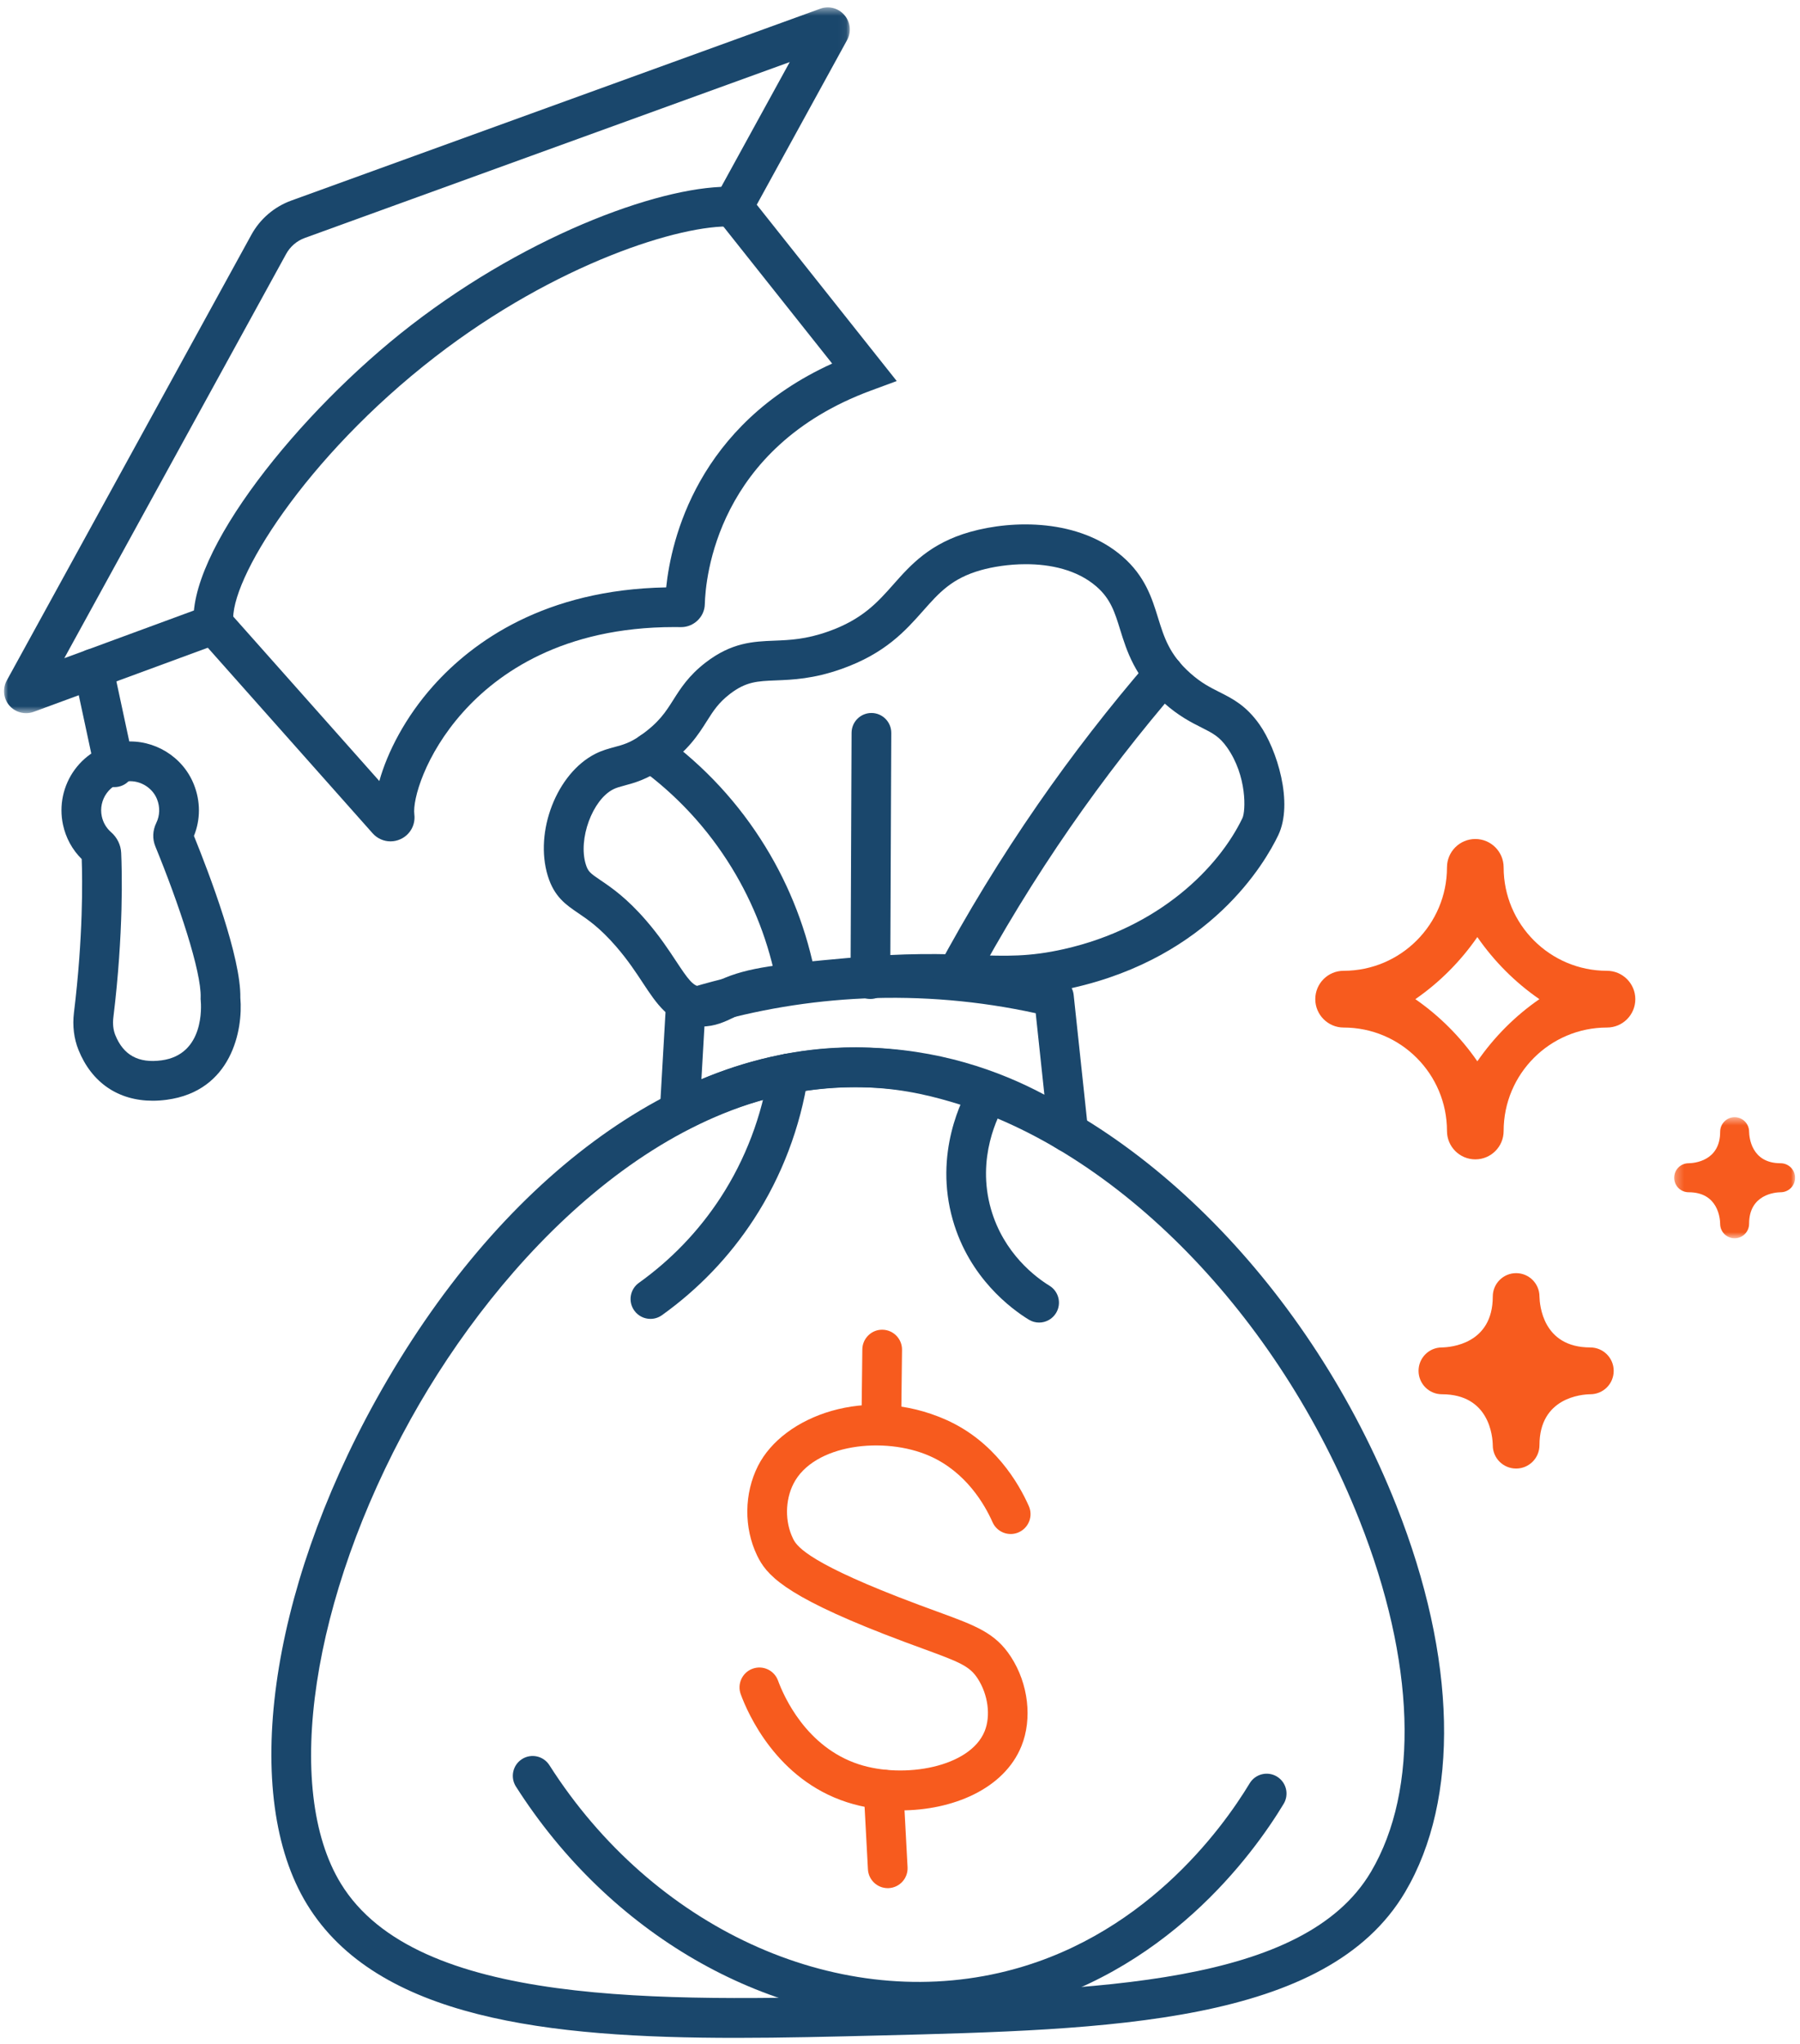 <?xml version="1.0" encoding="utf-8"?>
<svg viewBox="0 0 219.089 248.676" fill="none" xmlns="http://www.w3.org/2000/svg">
  <mask id="mask0_1224_6044" style="mask-type:alpha" maskUnits="userSpaceOnUse" x="51" y="36" width="103" height="87">
    <path d="M51 36.467H153.944V122.348H51V36.467Z" fill="white"/>
  </mask>
  <mask id="mask1_1224_6044" style="mask-type:alpha" maskUnits="userSpaceOnUse" x="254" y="171" width="15" height="16">
    <path d="M254.283 171.508H269V186.241H254.283V171.508Z" fill="white"/>
  </mask>
  <g mask="url(#mask0_1224_6044)" transform="matrix(1, 0, 0, 1, -50.508, -35.568)">
    <path fill-rule="evenodd" clip-rule="evenodd" d="M53.683 122.348C52.916 122.348 52.163 122.019 51.646 121.417C50.921 120.573 50.793 119.351 51.329 118.375L81.101 64.14C82.163 62.205 83.89 60.725 85.963 59.973L150.34 36.632C151.399 36.245 152.56 36.552 153.294 37.411C154.028 38.27 154.152 39.465 153.607 40.456L141.843 61.887C141.2 63.057 139.731 63.485 138.563 62.842C137.394 62.198 136.967 60.727 137.609 59.556L146.631 43.12L87.609 64.521C86.64 64.872 85.831 65.565 85.335 66.47L58.333 115.658L75.68 109.274C76.933 108.811 78.321 109.457 78.781 110.709C79.241 111.963 78.599 113.353 77.347 113.813L54.601 122.185C54.302 122.295 53.992 122.348 53.683 122.348Z" fill="#1A476C"/>
  </g>
  <path fill-rule="evenodd" clip-rule="evenodd" d="M 47.53 102.375 C 46.716 102.375 45.919 102.031 45.348 101.388 L 24.201 77.584 C 23.314 76.585 23.403 75.056 24.4 74.169 C 25.396 73.28 26.924 73.37 27.811 74.368 L 46.17 95.035 C 47.141 91.55 49.322 87.272 52.74 83.445 C 57.548 78.065 66.32 71.74 81.087 71.472 C 81.682 65.721 84.843 51.721 101.286 44.237 L 87.328 26.659 C 86.497 25.614 86.671 24.092 87.715 23.26 C 88.759 22.429 90.279 22.603 91.109 23.648 L 109.146 46.364 L 106.013 47.521 C 87.209 54.461 85.866 70.401 85.787 73.526 C 85.749 75.084 84.421 76.324 82.878 76.307 C 82.608 76.303 82.339 76.3 82.074 76.3 C 68.489 76.3 60.594 81.911 56.341 86.671 C 51.707 91.858 50.205 97.313 50.431 99.082 C 50.594 100.36 49.917 101.576 48.748 102.108 C 48.355 102.288 47.94 102.375 47.53 102.375 Z" fill="#1A476C"/>
  <path fill-rule="evenodd" clip-rule="evenodd" d="M 13.935 95.774 C 12.821 95.774 11.819 94.997 11.576 93.862 L 9.004 81.872 C 8.724 80.566 9.554 79.28 10.859 78.998 C 12.166 78.723 13.448 79.55 13.727 80.856 L 16.299 92.846 C 16.579 94.152 15.749 95.438 14.445 95.72 C 14.273 95.756 14.103 95.774 13.935 95.774 Z" fill="#1A476C"/>
  <path fill-rule="evenodd" clip-rule="evenodd" d="M 15.852 95.055 C 15.752 95.055 15.65 95.059 15.549 95.068 C 14.512 95.163 13.606 95.671 12.999 96.497 C 12.4 97.313 12.179 98.348 12.391 99.336 C 12.551 100.085 12.938 100.746 13.511 101.249 C 14.264 101.91 14.704 102.806 14.748 103.772 C 14.845 105.851 15.062 113.444 13.796 123.816 C 13.702 124.588 13.785 125.326 14.036 125.95 C 15.021 128.389 16.858 129.396 19.653 129.023 C 24.902 128.327 24.496 122.398 24.432 121.724 L 24.417 121.564 L 24.422 121.392 C 24.542 118.262 21.74 109.894 18.909 102.991 C 18.533 102.073 18.572 101.06 19.021 100.136 C 19.461 99.233 19.493 98.204 19.112 97.243 C 18.594 95.938 17.255 95.055 15.852 95.055 Z M 18.583 133.934 C 14.406 133.934 11.168 131.747 9.558 127.764 C 8.999 126.382 8.806 124.814 9 123.229 C 10.13 113.981 10.037 107.082 9.945 104.529 C 8.794 103.387 8.011 101.953 7.668 100.352 C 7.165 98.011 7.69 95.562 9.107 93.633 C 10.523 91.704 12.71 90.472 15.108 90.251 C 18.757 89.924 22.252 92.057 23.601 95.458 C 24.416 97.51 24.414 99.71 23.606 101.712 C 25.513 106.415 29.342 116.495 29.254 121.402 C 29.603 125.337 28.179 132.771 20.287 133.818 C 19.703 133.896 19.135 133.934 18.583 133.934 Z" fill="#1A476C"/>
  <path fill-rule="evenodd" clip-rule="evenodd" d="M 26.003 78.394 C 24.791 78.394 23.746 77.483 23.606 76.249 C 22.591 67.32 36.429 50.094 49.989 39.608 C 64.793 28.158 81.291 22.378 89.328 22.737 C 90.66 22.798 91.692 23.928 91.631 25.263 C 91.569 26.598 90.442 27.629 89.107 27.569 C 82.977 27.276 67.696 32.024 52.942 43.436 C 37.116 55.674 27.84 70.72 28.406 75.702 C 28.557 77.029 27.604 78.227 26.279 78.378 C 26.186 78.389 26.093 78.394 26.003 78.394 Z" fill="#1A476C"/>
  <path fill-rule="evenodd" clip-rule="evenodd" d="M 103.897 132.281 C 103.819 132.281 103.743 132.281 103.666 132.281 C 80.576 132.405 60.811 153.208 50.015 172.635 C 37.926 194.384 34.418 217.64 41.487 229.187 C 50.698 244.237 80.524 243.497 106.841 242.84 C 133.528 242.176 158.731 241.549 166.874 227.751 C 172.778 217.747 172.267 202.158 165.471 184.981 C 155.568 159.956 136.012 139.959 115.648 134.038 C 112.655 133.168 108.923 132.281 103.897 132.281 Z M 89.593 247.965 C 66.759 247.965 45.898 245.651 37.368 231.714 C 29.306 218.542 32.691 193.854 45.793 170.282 C 60.637 143.573 82.263 127.56 103.64 127.444 C 103.727 127.444 103.814 127.444 103.901 127.444 C 109.529 127.444 113.676 128.427 116.996 129.393 C 138.739 135.716 159.53 156.837 169.962 183.2 C 177.312 201.777 177.703 218.911 171.034 230.212 L 168.954 228.981 L 171.034 230.212 C 161.528 246.318 135.025 246.978 106.965 247.676 C 101.161 247.819 95.313 247.965 89.593 247.965 Z" fill="#1A476C"/>
  <path fill-rule="evenodd" clip-rule="evenodd" d="M 111.821 245.989 C 93.004 245.989 74.249 235.352 62.797 217.385 C 62.079 216.259 62.409 214.763 63.534 214.044 C 64.659 213.328 66.151 213.657 66.869 214.782 C 79.442 234.508 101.448 244.667 121.625 240.054 C 138.953 236.097 148.714 222.604 152.107 216.987 C 152.797 215.845 154.283 215.479 155.424 216.169 C 156.566 216.86 156.931 218.348 156.24 219.491 C 152.529 225.636 141.831 240.4 122.7 244.77 C 119.107 245.591 115.462 245.989 111.821 245.989 Z" fill="#1A476C"/>
  <path fill-rule="evenodd" clip-rule="evenodd" d="M 79.169 160.479 C 78.416 160.479 77.674 160.127 77.202 159.467 C 76.426 158.38 76.677 156.869 77.763 156.094 C 81.718 153.263 85.063 149.772 87.707 145.716 C 90.721 141.093 92.753 135.746 93.583 130.255 C 93.783 128.934 95.02 128.027 96.332 128.225 C 97.652 128.425 98.559 129.658 98.36 130.979 C 97.426 137.151 95.142 143.161 91.752 148.36 C 88.779 152.921 85.017 156.847 80.572 160.028 C 80.146 160.333 79.656 160.479 79.169 160.479 Z" fill="#1A476C"/>
  <path fill-rule="evenodd" clip-rule="evenodd" d="M 126.474 160.926 C 126.043 160.926 125.607 160.81 125.214 160.569 C 123.107 159.276 117.99 155.507 115.972 148.448 C 113.647 140.322 117.099 133.645 118.213 131.792 C 118.901 130.647 120.384 130.278 121.528 130.967 C 122.671 131.655 123.04 133.141 122.352 134.286 C 121.493 135.716 118.829 140.867 120.616 147.117 C 122.168 152.544 126.114 155.449 127.739 156.445 C 128.876 157.143 129.233 158.632 128.536 159.77 C 128.08 160.515 127.286 160.926 126.474 160.926 Z" fill="#1A476C"/>
  <path fill-rule="evenodd" clip-rule="evenodd" d="M 104.277 127.452 C 104.496 127.452 104.717 127.453 104.938 127.457 C 114.141 127.584 121.646 130.276 127.119 133.201 L 126.062 123.286 C 119.197 121.785 112.174 121.183 105.154 121.489 C 98.583 121.777 92.064 122.865 85.752 124.725 L 85.373 131.315 C 90.175 129.283 96.626 127.452 104.277 127.452 Z M 130.036 140.19 C 129.566 140.19 129.096 140.053 128.689 139.78 C 123.73 136.446 115.572 132.44 104.871 132.294 C 95.714 132.153 88.378 134.991 83.856 137.382 C 83.085 137.79 82.155 137.749 81.422 137.278 C 80.689 136.807 80.266 135.976 80.316 135.105 L 81.025 122.766 C 81.083 121.763 81.752 120.902 82.707 120.598 C 89.915 118.314 97.396 116.988 104.942 116.656 C 112.979 116.303 121.018 117.081 128.845 118.963 C 129.838 119.202 130.574 120.041 130.682 121.057 L 132.438 137.515 C 132.538 138.45 132.088 139.357 131.284 139.842 C 130.899 140.074 130.468 140.19 130.036 140.19 Z" fill="#1A476C"/>
  <path fill-rule="evenodd" clip-rule="evenodd" d="M 124.861 68.651 C 122.739 68.651 120.773 68.987 119.395 69.375 C 115.852 70.376 114.317 72.108 112.372 74.303 C 110.211 76.742 107.76 79.508 102.437 81.394 C 99.01 82.608 96.479 82.709 94.444 82.789 C 92.168 82.879 90.794 82.934 88.825 84.454 C 87.441 85.524 86.822 86.501 86.038 87.739 C 84.97 89.428 83.757 91.344 80.67 93.498 C 78.73 94.852 77.165 95.272 76.022 95.579 C 75.465 95.729 75.025 95.846 74.646 96.038 C 72.106 97.322 70.352 102.099 71.298 105.166 C 71.57 106.049 71.82 106.24 73.102 107.109 C 74.43 108.008 76.249 109.242 78.627 111.984 C 80.253 113.86 81.385 115.577 82.294 116.956 C 83.751 119.166 84.337 119.949 85.2 120.054 C 85.77 120.123 86.247 119.91 87.184 119.46 L 87.643 119.241 C 90.99 117.678 94.995 117.312 102.974 116.584 C 110.307 115.913 114.887 116.074 118.567 116.204 C 122.454 116.34 125.262 116.44 129.506 115.483 C 141.136 112.858 148.351 105.529 151.224 99.544 C 151.621 98.72 151.81 94.424 149.348 90.937 C 148.419 89.621 147.601 89.21 146.246 88.527 C 145.016 87.909 143.484 87.139 141.685 85.541 C 138.124 82.38 137.132 79.173 136.334 76.595 C 135.689 74.511 135.18 72.863 133.453 71.367 C 131.071 69.303 127.816 68.651 124.861 68.651 Z M 85.419 124.904 C 85.16 124.904 84.893 124.889 84.616 124.856 C 81.459 124.47 79.906 122.114 78.262 119.622 C 77.388 118.295 76.397 116.79 74.978 115.155 C 73.016 112.892 71.562 111.906 70.394 111.115 C 68.887 110.093 67.463 109.128 66.681 106.593 C 65.013 101.182 67.773 94.093 72.471 91.719 C 73.293 91.304 74.078 91.093 74.77 90.907 C 75.785 90.635 76.661 90.4 77.908 89.529 C 80.198 87.932 81.013 86.642 81.958 85.15 C 82.829 83.774 83.815 82.214 85.874 80.625 C 89.064 78.161 91.701 78.056 94.254 77.955 C 96.139 77.88 98.088 77.804 100.825 76.833 C 104.973 75.364 106.812 73.289 108.759 71.092 C 110.831 68.754 113.178 66.105 118.084 64.72 C 123.333 63.239 131.335 63.133 136.615 67.71 C 139.386 70.11 140.216 72.796 140.949 75.164 C 141.695 77.575 142.339 79.657 144.889 81.921 C 146.217 83.1 147.285 83.637 148.414 84.205 C 150.014 85.01 151.667 85.842 153.293 88.145 C 155.426 91.166 157.467 97.709 155.578 101.64 C 153.947 105.039 147.32 116.423 130.567 120.201 C 125.717 121.297 122.486 121.182 118.398 121.038 C 114.854 120.916 110.442 120.759 103.413 121.401 C 95.993 122.078 92.269 122.418 89.686 123.624 L 89.274 123.821 C 88.254 124.311 87.018 124.904 85.419 124.904 Z" fill="#1A476C"/>
  <path fill-rule="evenodd" clip-rule="evenodd" d="M 109.634 220.284 C 107.375 220.284 105.123 219.951 103.073 219.287 C 94.541 216.525 91.032 208.533 90.159 206.15 C 89.701 204.896 90.344 203.506 91.596 203.047 C 92.85 202.587 94.237 203.234 94.696 204.486 C 95.378 206.35 98.105 212.596 104.559 214.685 C 110.033 216.455 118.073 215.048 119.85 210.644 C 120.606 208.768 120.266 206.197 119.003 204.247 C 118.023 202.734 116.831 202.251 112.428 200.642 C 111.045 200.137 109.479 199.564 107.573 198.821 C 95.266 194.02 93.254 191.562 92.149 189.266 C 90.526 185.893 90.568 181.719 92.258 178.373 C 95.334 172.282 105.479 168.471 115.121 172.744 C 121.012 175.353 123.979 180.449 125.224 183.255 C 125.766 184.475 125.216 185.905 123.997 186.446 C 122.781 186.99 121.351 186.441 120.809 185.219 C 119.847 183.049 117.575 179.12 113.167 177.168 C 107.656 174.726 99.025 175.693 96.569 180.556 C 95.559 182.557 95.531 185.152 96.501 187.166 C 96.882 187.956 97.772 189.807 109.327 194.313 C 111.184 195.038 112.724 195.601 114.084 196.098 C 118.793 197.818 121.158 198.682 123.057 201.616 C 125.169 204.88 125.669 209.133 124.329 212.455 C 122.211 217.709 115.902 220.284 109.634 220.284 Z" fill="#F75B1E"/>
  <path fill-rule="evenodd" clip-rule="evenodd" d="M 107.267 175.864 L 107.238 175.864 C 105.905 175.848 104.836 174.752 104.852 173.417 L 104.96 164.189 C 104.976 162.852 106.081 161.773 107.403 161.798 C 108.737 161.814 109.807 162.91 109.791 164.245 L 109.683 173.473 C 109.667 174.8 108.588 175.864 107.267 175.864 Z" fill="#F75B1E"/>
  <path fill-rule="evenodd" clip-rule="evenodd" d="M 108.051 229.746 C 106.777 229.746 105.71 228.747 105.641 227.456 L 105.129 217.879 C 105.058 216.545 106.08 215.406 107.413 215.335 C 108.747 215.274 109.882 216.287 109.953 217.621 L 110.465 227.198 C 110.537 228.532 109.514 229.671 108.182 229.743 C 108.138 229.745 108.095 229.746 108.051 229.746 Z" fill="#F75B1E"/>
  <path fill-rule="evenodd" clip-rule="evenodd" d="M 116.13 121.598 C 115.744 121.598 115.354 121.506 114.99 121.311 C 113.815 120.68 113.373 119.214 114.002 118.037 C 117.709 111.11 121.856 104.326 126.329 97.871 C 130.495 91.857 135.037 86 139.826 80.46 C 140.698 79.452 142.224 79.34 143.232 80.214 C 144.241 81.089 144.351 82.616 143.478 83.626 C 138.802 89.035 134.368 94.756 130.297 100.629 C 125.93 106.932 121.88 113.557 118.261 120.321 C 117.825 121.135 116.991 121.598 116.13 121.598 Z" fill="#1A476C"/>
  <path fill-rule="evenodd" clip-rule="evenodd" d="M 105.94 121.553 L 105.93 121.553 C 104.596 121.548 103.519 120.461 103.525 119.124 L 103.651 89.163 C 103.657 87.831 104.737 86.755 106.067 86.755 L 106.077 86.755 C 107.411 86.761 108.488 87.847 108.482 89.184 L 108.356 119.145 C 108.35 120.477 107.27 121.553 105.94 121.553 Z" fill="#1A476C"/>
  <path fill-rule="evenodd" clip-rule="evenodd" d="M 96.931 121.848 C 95.792 121.848 94.778 121.037 94.56 119.875 C 93.604 114.779 91.748 109.961 89.045 105.554 C 86.138 100.814 82.378 96.748 77.87 93.471 C 76.79 92.686 76.551 91.173 77.335 90.092 C 78.118 89.011 79.629 88.77 80.709 89.556 C 85.731 93.209 89.921 97.74 93.161 103.022 C 96.175 107.934 98.242 113.304 99.308 118.982 C 99.555 120.294 98.691 121.559 97.381 121.805 C 97.229 121.833 97.079 121.848 96.931 121.848 Z" fill="#1A476C"/>
  <path fill-rule="evenodd" clip-rule="evenodd" d="M 193.558 163.954 C 187.776 163.954 187.404 158.778 187.379 157.759 C 187.379 156.194 186.113 154.914 184.537 154.914 C 182.961 154.914 181.695 156.194 181.695 157.759 C 181.695 163.568 176.52 163.935 175.503 163.954 C 173.927 163.954 172.661 165.227 172.661 166.799 C 172.661 168.377 173.933 169.65 175.503 169.65 C 181.304 169.65 181.677 174.812 181.695 175.863 C 181.695 177.429 182.967 178.69 184.537 178.69 C 186.107 178.69 187.379 177.416 187.379 175.839 C 187.379 170.035 192.554 169.663 193.558 169.65 C 195.153 169.65 196.413 168.377 196.413 166.799 C 196.413 165.227 195.134 163.954 193.558 163.954 Z" fill="#F75B1E"/>
  <path fill-rule="evenodd" clip-rule="evenodd" d="M 179.816 129.137 C 177.776 126.183 175.214 123.617 172.271 121.576 C 175.214 119.542 177.776 116.968 179.816 114.02 C 181.855 116.968 184.418 119.542 187.369 121.576 C 184.41 123.617 181.855 126.191 179.816 129.137 Z M 195.59 118.124 C 188.659 118.124 183.017 112.479 183.017 105.541 C 183.017 103.636 181.473 102.088 179.57 102.088 C 177.665 102.088 176.121 103.636 176.121 105.541 C 176.121 112.479 170.484 118.124 163.539 118.124 C 161.63 118.124 160.091 119.671 160.091 121.576 C 160.091 123.481 161.645 125.029 163.539 125.029 C 170.484 125.029 176.121 130.673 176.121 137.617 C 176.121 139.523 177.665 141.069 179.57 141.069 C 181.473 141.069 183.017 139.528 183.017 137.617 C 183.017 130.673 188.654 125.029 195.59 125.029 C 197.513 125.029 199.043 123.481 199.043 121.576 C 199.043 119.671 197.494 118.124 195.59 118.124 Z" fill="#F75B1E"/>
  <g mask="url(#mask1_1224_6044)" transform="matrix(1, 0, 0, 1, -50.508, -35.568)">
    <path fill-rule="evenodd" clip-rule="evenodd" d="M267.231 177.109C263.648 177.109 263.417 173.903 263.402 173.272C263.402 172.302 262.618 171.508 261.641 171.508C260.664 171.508 259.88 172.302 259.88 173.272C259.88 176.871 256.674 177.098 256.044 177.109C255.067 177.109 254.283 177.898 254.283 178.872C254.283 179.85 255.071 180.64 256.044 180.64C259.638 180.64 259.869 183.838 259.88 184.489C259.88 185.459 260.668 186.241 261.641 186.241C262.614 186.241 263.402 185.452 263.402 184.474C263.402 180.879 266.609 180.648 267.231 180.64C268.219 180.64 269 179.85 269 178.872C269 177.898 268.208 177.109 267.231 177.109Z" fill="#F75B1E"/>
  </g>
</svg>